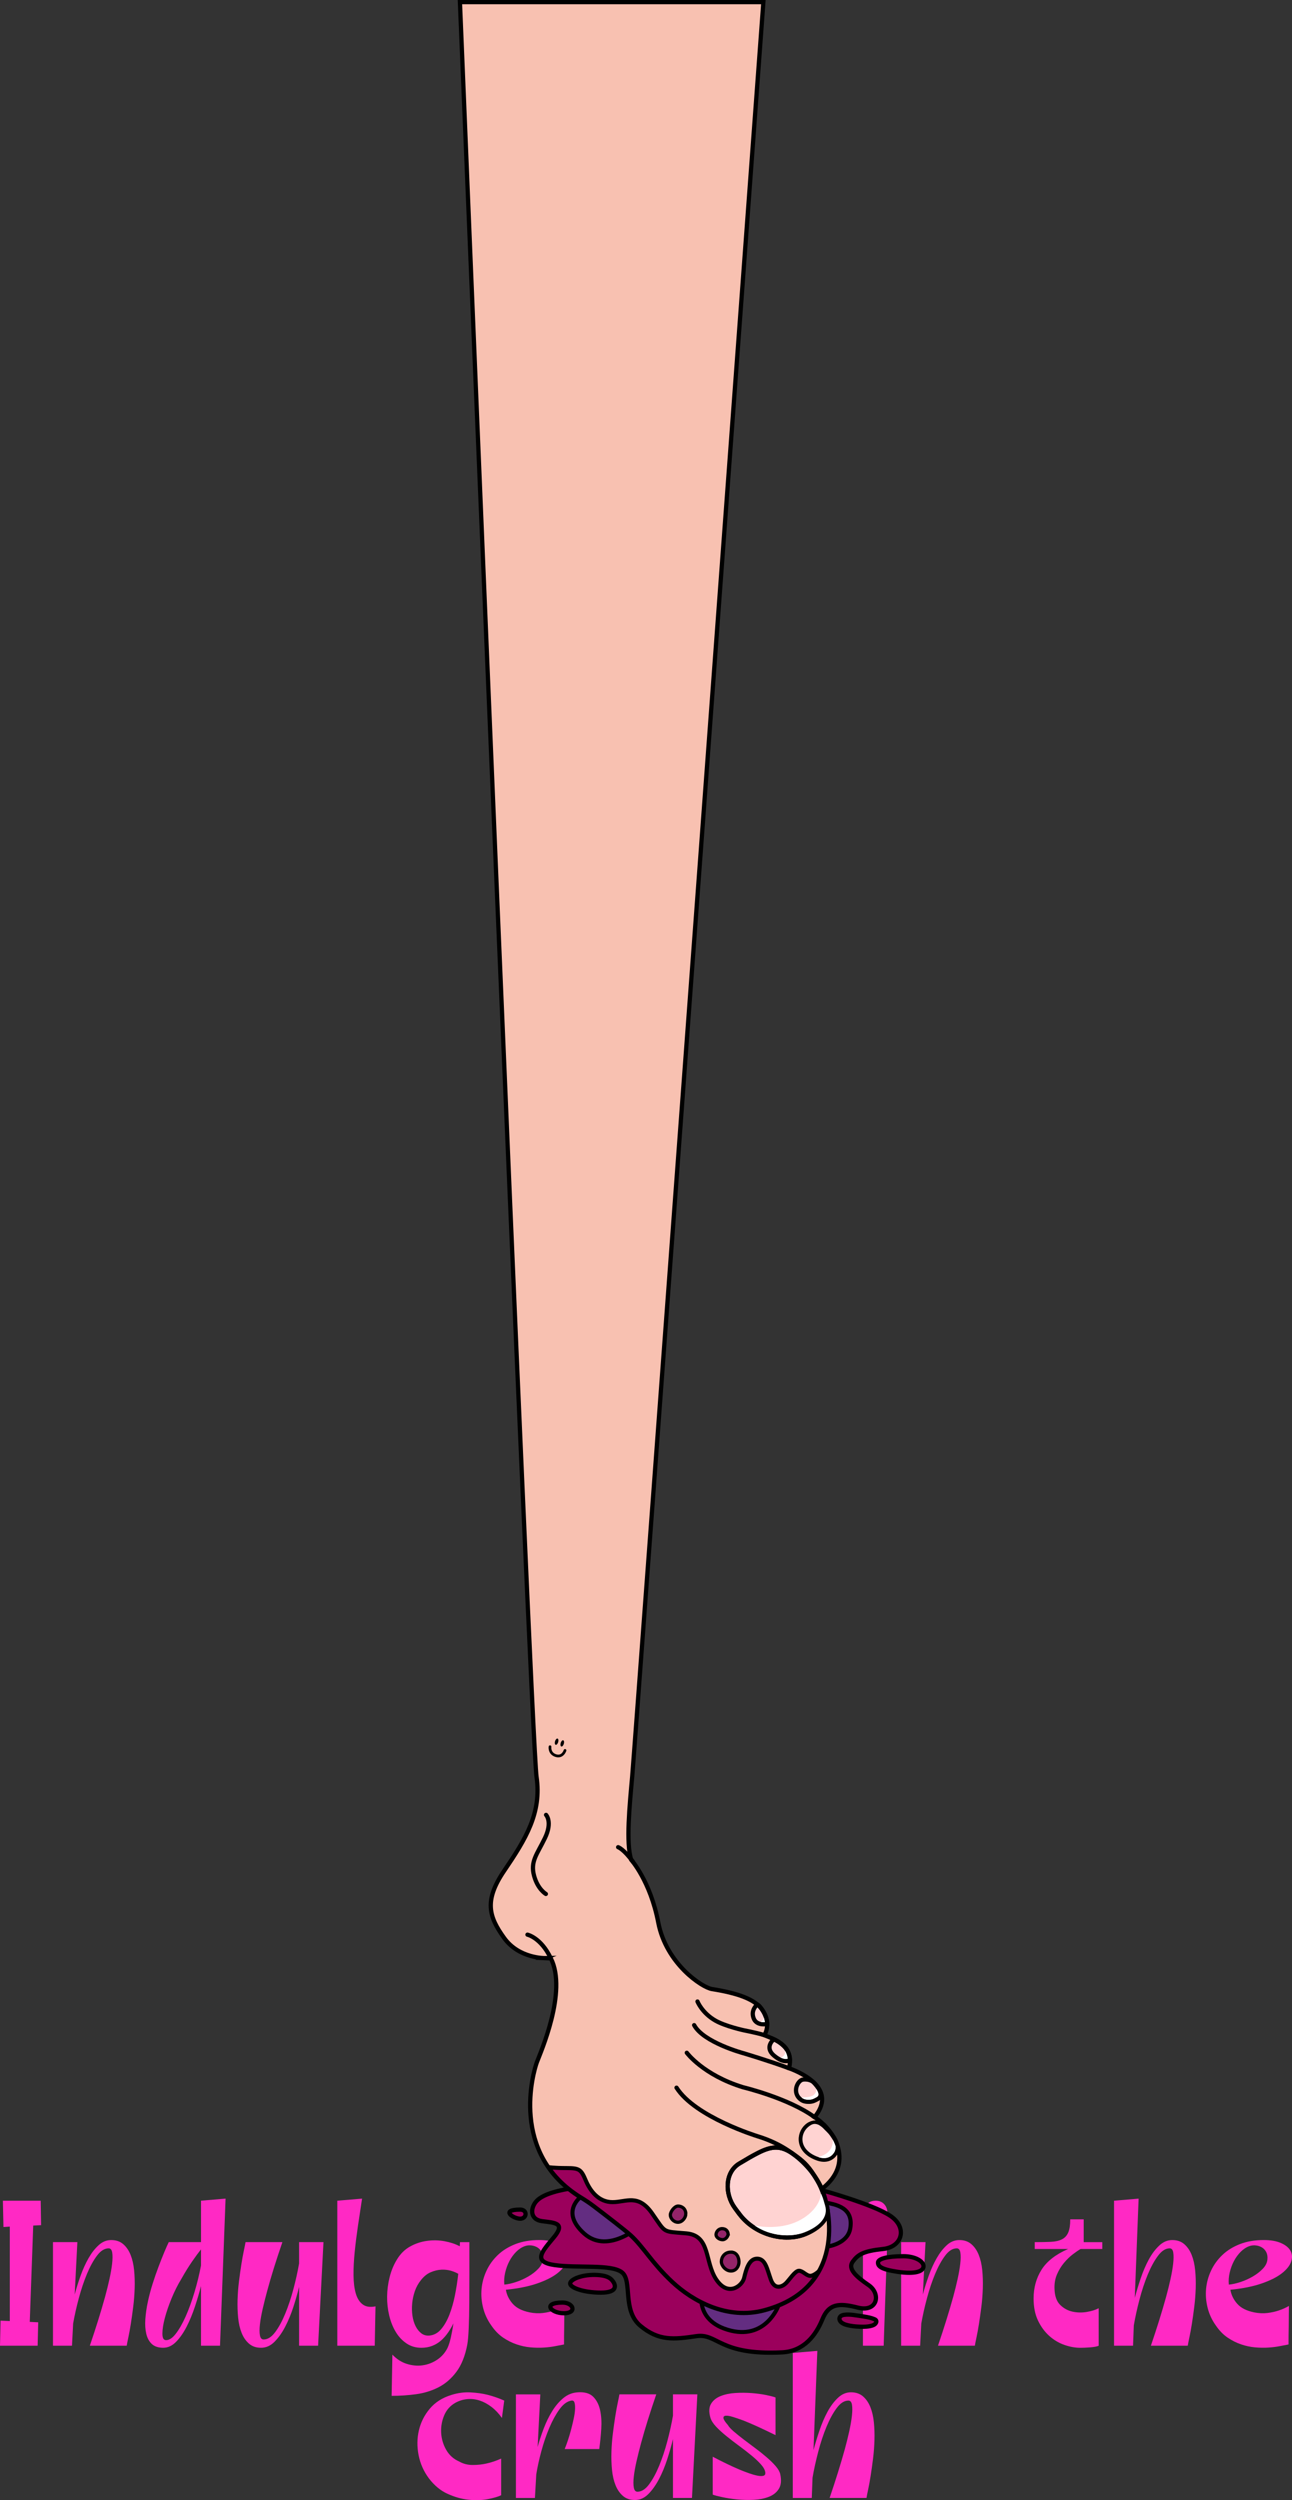 <?xml version="1.0" encoding="UTF-8"?>
<svg id="uuid-dd483f72-7587-44be-8462-02ae5ff32d90" data-name="Layer 2" xmlns="http://www.w3.org/2000/svg" viewBox="0 0 1367.05 2644.05">
  <rect x="0" y="0" width="1367.05" height="2644.05" fill="#333333" stroke="none"/>
  <g id="uuid-dab8a4ed-b20c-47c7-9a3a-2b7f5f2c114f" data-name="Layer 1">
    <g>
      <path d="M31.49,2455.51l8.94.44-.61,24.76H0l.61-26.51,9.75.44v-99.9l-6.7.44-.61-27.82h40.02l.41,25.85-8.33.44-3.66,101.87Z" style="fill: #ff29c4; stroke-width: 0px;"/>
      <path d="M117.61,2368.97c5.14,0,9.38,1.42,12.7,4.27,3.32,2.85,5.92,6.61,7.82,11.28,1.89,4.68,3.15,10.08,3.76,16.21.61,6.13.81,12.49.61,19.06s-.71,13.11-1.52,19.61c-.81,6.5-1.66,12.53-2.54,18.07-.88,5.55-1.76,10.37-2.64,14.46-.88,4.09-1.46,7.01-1.73,8.76h-39c6.5-19.13,11.85-36.29,16.05-51.48,1.76-6.43,3.32-12.71,4.67-18.84,1.35-6.13,2.3-11.61,2.84-16.43.54-4.82.57-8.73.1-11.72-.48-2.99-1.73-4.49-3.76-4.49-4.34,0-8.43,2.56-12.29,7.67-3.86,5.11-7.42,11.58-10.67,19.39-3.25,7.82-6.13,16.4-8.63,25.74-2.51,9.35-4.5,18.26-5.99,26.73l-1.22,23.44h-20.11v-109.54h25.8l-2.84,55.43c1.76-6.57,3.86-13.25,6.3-20.05,2.44-6.79,5.25-12.96,8.43-18.51,3.18-5.55,6.74-10.11,10.67-13.69,3.93-3.58,8.33-5.37,13.2-5.37Z" style="fill: #ff29c4; stroke-width: 0px;"/>
      <path d="M238.68,2325.15l-5.89,155.55h-20.11v-63.1c-1.76,6.87-3.89,14.1-6.4,21.69-2.51,7.6-5.42,14.64-8.73,21.14-3.32,6.5-7.04,11.87-11.17,16.1-4.13,4.24-8.7,6.35-13.71,6.35s-9.14-1.31-11.98-3.94-4.81-6.21-5.89-10.74c-1.09-4.53-1.42-9.71-1.02-15.55.41-5.84,1.29-11.94,2.64-18.29,1.35-6.35,3.05-12.74,5.08-19.17,2.03-6.43,4.13-12.49,6.3-18.18,2.16-5.7,4.2-10.81,6.09-15.34,1.89-4.53,3.45-8.03,4.67-10.52h34.13v-43.82l26-2.19ZM175.3,2474.79c3.38.29,6.91-1.9,10.56-6.57,3.66-4.67,7.18-10.81,10.56-18.4,3.38-7.59,6.5-16.14,9.34-25.63,2.84-9.49,5.15-18.91,6.91-28.26v-17.09c-2.57,3.21-5.69,7.45-9.34,12.71s-7.45,11.39-11.38,18.4c-3.93,6.43-7.41,13.36-10.46,20.81s-5.42,14.39-7.11,20.81c-1.7,6.43-2.54,11.87-2.54,16.32s1.15,6.76,3.45,6.9Z" style="fill: #ff29c4; stroke-width: 0px;"/>
      <path d="M342.27,2371.16l-5.69,109.54h-20.11v-62.22c-1.62,6.72-3.66,13.84-6.09,21.36-2.44,7.52-5.32,14.46-8.63,20.81-3.32,6.35-7.08,11.65-11.27,15.88-4.2,4.24-8.94,6.35-14.22,6.35s-9.38-1.42-12.7-4.27c-3.32-2.85-5.93-6.61-7.82-11.28-1.9-4.67-3.15-10.08-3.76-16.21-.61-6.13-.81-12.49-.61-19.06s.71-13.11,1.52-19.61c.81-6.5,1.66-12.52,2.54-18.07.88-5.55,1.76-10.37,2.64-14.46.88-4.09,1.45-7.01,1.73-8.76h39c-6.64,19.28-11.98,36.44-16.05,51.48-1.76,6.43-3.35,12.75-4.77,18.95-1.42,6.21-2.41,11.72-2.95,16.54-.54,4.82-.54,8.69,0,11.61.54,2.92,1.83,4.38,3.86,4.38,4.33,0,8.43-2.59,12.29-7.78,3.86-5.18,7.41-11.72,10.66-19.61s6.13-16.54,8.63-25.96c2.5-9.42,4.5-18.44,5.99-27.06v-22.57h25.8Z" style="fill: #ff29c4; stroke-width: 0px;"/>
      <path d="M356.89,2327.34l26.21-2.19c-1.49,9.64-2.95,19.28-4.37,28.92-1.42,9.64-2.57,18.88-3.45,27.71-.88,8.84-1.29,16.98-1.22,24.43.07,7.45.84,13.8,2.34,19.06,1.49,5.26,3.93,9.17,7.31,11.72,3.38,2.56,7.92,3.25,13.61,2.08l-.81,41.63h-39.61v-153.36Z" style="fill: #ff29c4; stroke-width: 0px;"/>
      <path d="M496.65,2371.16v31.88c0,11.17-.04,21.84-.1,31.99-.07,10.15-.27,19.21-.61,27.17-.34,7.96-.85,13.77-1.52,17.42-2.3,11.97-6.13,21.54-11.48,28.7-5.35,7.15-11.65,12.6-18.89,16.32-7.25,3.72-15.13,6.17-23.67,7.34-8.53,1.17-17.2,1.75-26,1.75l.81-43.6c4.6,4.82,9.75,8.11,15.44,9.86s11.27,2.23,16.76,1.42c5.49-.8,10.56-2.78,15.24-5.92,4.67-3.14,8.29-7.27,10.87-12.38,1.35-2.92,2.54-6.64,3.55-11.17,1.02-4.53,1.93-9.49,2.74-14.9-1.62,3.36-3.52,6.61-5.69,9.75-2.17,3.14-4.61,5.92-7.31,8.33-2.71,2.41-5.82,4.31-9.34,5.7-3.52,1.39-7.38,2.08-11.58,2.08-5.96,0-11.21-1.53-15.74-4.6-4.54-3.07-8.33-7.12-11.38-12.16s-5.35-10.81-6.91-17.31c-1.56-6.5-2.3-13.18-2.23-20.05.07-6.86.95-13.69,2.64-20.48,1.69-6.79,4.23-12.96,7.62-18.51,3.66-6.13,8.29-10.77,13.91-13.91,5.62-3.14,11.58-5.15,17.88-6.02,6.3-.88,12.49-.77,18.59.33,6.09,1.1,11.51,2.89,16.25,5.37,0-.73.03-1.46.1-2.19.07-.73.1-1.46.1-2.19h9.95ZM454.4,2469.97c4.74-.44,8.84-2.66,12.29-6.68,3.45-4.02,6.4-9.16,8.84-15.45,2.44-6.28,4.4-13.18,5.89-20.7,1.49-7.52,2.64-15.01,3.45-22.46-1.9-1.17-4.4-2.22-7.52-3.18-3.12-.95-6.5-1.35-10.16-1.21-3.66.15-7.41,1.02-11.27,2.63-3.86,1.61-7.35,4.38-10.46,8.33-2.84,3.5-5.01,7.41-6.5,11.72-1.49,4.31-2.44,8.69-2.84,13.14-.41,4.46-.3,8.76.3,12.93.61,4.16,1.73,7.85,3.35,11.06,1.62,3.21,3.66,5.73,6.09,7.56,2.44,1.83,5.28,2.59,8.53,2.3Z" style="fill: #ff29c4; stroke-width: 0px;"/>
      <path d="M560.22,2445.43c5.14,1.02,9.95,1.24,14.42.66,4.47-.58,8.39-1.46,11.78-2.63,3.93-1.31,7.52-2.92,10.77-4.82,0,1.17-.03,3.94-.1,8.33-.07,4.38-.1,8.98-.1,13.8-.14,5.7-.2,11.91-.2,18.62-2.44.44-5.48,1.02-9.14,1.75-3.66.73-7.72,1.24-12.19,1.53-4.47.29-9.18.22-14.12-.22-4.95-.44-9.89-1.5-14.83-3.18-4.94-1.68-9.72-4.09-14.32-7.23-4.6-3.14-8.73-7.41-12.39-12.82-4.06-5.7-6.94-11.9-8.63-18.62-1.7-6.72-2.23-13.4-1.62-20.05.61-6.64,2.37-13.07,5.28-19.28,2.91-6.21,6.91-11.72,11.98-16.54,5.08-4.82,11.27-8.65,18.59-11.5,7.31-2.85,15.71-4.27,25.19-4.27,7.45,0,13.61,1.09,18.48,3.29,4.88,2.19,8.19,5,9.95,8.43,1.76,3.43,1.9,7.23.41,11.39-1.49,4.16-4.77,8.21-9.85,12.16-5.08,3.94-12.12,7.49-21.12,10.62-9.01,3.14-20.08,5.37-33.21,6.68.95,5.55,3.38,10.52,7.31,14.9,3.93,4.38,9.82,7.38,17.67,8.98ZM555.55,2375.32c-3.39,1.17-6.5,3.18-9.34,6.03-2.84,2.85-5.25,6.13-7.21,9.86-1.96,3.72-3.45,7.78-4.47,12.16s-1.32,8.62-.91,12.71c3.66-.29,7.79-1.21,12.39-2.74,4.6-1.53,8.97-3.51,13.1-5.92,4.13-2.41,7.65-5.15,10.56-8.22,2.91-3.07,4.5-6.35,4.77-9.86.27-2.92-.14-5.44-1.22-7.56-1.09-2.12-2.57-3.76-4.47-4.93-1.9-1.17-4.03-1.9-6.4-2.19-2.37-.29-4.64-.07-6.8.66Z" style="fill: #ff29c4; stroke-width: 0px;"/>
      <path d="M913.05,2371.16l25.8-2.19-3.86,111.73h-21.94v-109.54ZM913.87,2341.15c0-4.23,1.15-7.59,3.45-10.08,2.3-2.48,5.35-3.72,9.14-3.72s6.84,1.24,9.14,3.72c2.3,2.49,3.45,5.84,3.45,10.08s-1.15,7.38-3.45,9.86c-2.3,2.49-5.35,3.72-9.14,3.72s-6.84-1.24-9.14-3.72c-2.3-2.48-3.45-5.77-3.45-9.86Z" style="fill: #ff29c4; stroke-width: 0px;"/>
      <path d="M1015.02,2368.97c5.14,0,9.38,1.42,12.7,4.27,3.32,2.85,5.92,6.61,7.82,11.28,1.89,4.68,3.15,10.08,3.76,16.21.61,6.13.81,12.49.61,19.06s-.71,13.11-1.52,19.61c-.81,6.5-1.66,12.53-2.54,18.07-.88,5.55-1.76,10.37-2.64,14.46-.88,4.09-1.46,7.01-1.73,8.76h-39c6.5-19.13,11.85-36.29,16.05-51.48,1.76-6.43,3.32-12.71,4.67-18.84,1.35-6.13,2.3-11.61,2.84-16.43.54-4.82.57-8.73.1-11.72-.48-2.99-1.73-4.49-3.76-4.49-4.34,0-8.43,2.56-12.29,7.67-3.86,5.11-7.41,11.58-10.66,19.39-3.25,7.82-6.13,16.4-8.63,25.74-2.51,9.35-4.5,18.26-5.99,26.73l-1.22,23.44h-20.11v-109.54h25.8l-2.84,55.43c1.76-6.57,3.86-13.25,6.3-20.05,2.44-6.79,5.25-12.96,8.43-18.51,3.18-5.55,6.74-10.11,10.66-13.69,3.93-3.58,8.33-5.37,13.2-5.37Z" style="fill: #ff29c4; stroke-width: 0px;"/>
      <path d="M1135.07,2384.09c-3.25,2.49-6.37,5.51-9.34,9.09-2.98,3.58-5.45,7.67-7.41,12.27-1.96,4.6-2.81,9.75-2.54,15.45.27,7.45,2.27,13,5.99,16.65,3.72,3.65,8.06,6.02,13,7.12,4.94,1.09,9.99,1.21,15.13.33,5.15-.88,9.34-2.19,12.59-3.94v39.65c-.81.44-2.07.8-3.76,1.1-1.7.29-3.49.51-5.38.66-1.9.14-3.76.25-5.59.33-1.83.07-3.35.11-4.57.11-5.55,0-11.24-1.02-17.06-3.07-5.82-2.04-11.14-5.22-15.95-9.53-4.81-4.31-8.77-9.71-11.88-16.21-3.12-6.5-4.67-14.27-4.67-23.33,0-11.39,2.81-21.54,8.43-30.45,5.62-8.91,15-16.21,28.13-21.91h-35.34v-7.23c6.63,0,12.32-.11,17.06-.33,4.74-.22,8.63-1.09,11.68-2.63,3.05-1.53,5.28-3.94,6.7-7.23s2.13-7.92,2.13-13.91h14.22v24.1h19.7v7.23h-22.95c-2.3,1.31-5.08,3.21-8.33,5.7Z" style="fill: #ff29c4; stroke-width: 0px;"/>
      <path d="M1240.29,2368.97c5.14,0,9.38,1.42,12.7,4.27,3.32,2.85,5.92,6.61,7.82,11.28,1.89,4.68,3.15,10.08,3.76,16.21.61,6.13.81,12.49.61,19.06s-.71,13.11-1.52,19.61c-.81,6.5-1.66,12.53-2.54,18.07-.88,5.55-1.76,10.37-2.64,14.46-.88,4.09-1.46,7.01-1.73,8.76h-39c6.5-19.13,11.85-36.29,16.05-51.48,1.76-6.43,3.32-12.71,4.67-18.84,1.35-6.13,2.3-11.61,2.84-16.43.54-4.82.57-8.73.1-11.72-.48-2.99-1.73-4.49-3.76-4.49-4.34,0-8.46,2.63-12.39,7.89-3.93,5.26-7.55,11.91-10.87,19.94-3.32,8.03-6.23,16.83-8.73,26.4-2.51,9.57-4.5,18.66-5.99,27.28l-.81,21.47h-20.11v-153.36l26-2.19-4.06,104.94c1.76-6.57,3.86-13.47,6.3-20.7,2.44-7.23,5.28-13.84,8.53-19.83,3.25-5.99,6.94-10.92,11.07-14.79,4.13-3.87,8.7-5.81,13.71-5.81Z" style="fill: #ff29c4; stroke-width: 0px;"/>
      <path d="M1326.82,2445.43c5.15,1.02,9.95,1.24,14.42.66,4.47-.58,8.4-1.46,11.78-2.63,3.93-1.31,7.52-2.92,10.77-4.82,0,1.17-.04,3.94-.1,8.33-.07,4.38-.1,8.98-.1,13.8-.14,5.7-.2,11.91-.2,18.62-2.44.44-5.48,1.02-9.14,1.75-3.66.73-7.72,1.24-12.19,1.53-4.47.29-9.18.22-14.12-.22-4.94-.44-9.89-1.5-14.83-3.18-4.95-1.68-9.72-4.09-14.32-7.23-4.61-3.14-8.73-7.41-12.39-12.82-4.06-5.7-6.94-11.9-8.63-18.62-1.69-6.72-2.23-13.4-1.62-20.05.61-6.64,2.37-13.07,5.28-19.28,2.91-6.21,6.91-11.72,11.98-16.54,5.08-4.82,11.27-8.65,18.59-11.5,7.31-2.85,15.71-4.27,25.19-4.27,7.45,0,13.61,1.09,18.49,3.29,4.88,2.19,8.19,5,9.95,8.43,1.76,3.43,1.89,7.23.41,11.39-1.49,4.16-4.77,8.21-9.85,12.16-5.08,3.94-12.12,7.49-21.13,10.62-9.01,3.14-20.08,5.37-33.21,6.68.95,5.55,3.38,10.52,7.31,14.9,3.93,4.38,9.82,7.38,17.67,8.98ZM1322.15,2375.32c-3.39,1.17-6.5,3.18-9.34,6.03-2.84,2.85-5.25,6.13-7.21,9.86-1.96,3.72-3.45,7.78-4.47,12.16s-1.32,8.62-.91,12.71c3.66-.29,7.79-1.21,12.39-2.74,4.6-1.53,8.97-3.51,13.1-5.92,4.13-2.41,7.65-5.15,10.56-8.22,2.91-3.07,4.5-6.35,4.77-9.86.27-2.92-.14-5.44-1.22-7.56-1.08-2.12-2.57-3.76-4.47-4.93-1.9-1.17-4.03-1.9-6.4-2.19-2.37-.29-4.64-.07-6.8.66Z" style="fill: #ff29c4; stroke-width: 0px;"/>
      <path d="M530.26,2600.07v38.78c-3.39,1.61-8.2,2.99-14.42,4.16-6.23,1.17-13,1.35-20.31.55-7.31-.8-14.66-2.88-22.04-6.24-7.38-3.36-13.91-8.76-19.6-16.21-5.55-7.45-9.21-15.67-10.97-24.65-1.76-8.98-1.66-17.71.3-26.18,1.96-8.47,5.79-16.1,11.48-22.89,5.69-6.79,13.27-11.65,22.75-14.57,6.91-2.19,13.71-3.1,20.42-2.74,6.7.37,12.7,1.21,17.98,2.52,6.23,1.61,12.12,3.65,17.67,6.13l-2.44,18.4c-3.25-4.67-6.94-8.58-11.07-11.72-4.13-3.14-8.36-5.4-12.7-6.79-4.34-1.39-8.7-1.86-13.1-1.42-4.4.44-8.57,1.75-12.49,3.94-5.42,3.07-9.34,7.52-11.78,13.36-2.44,5.84-3.49,11.94-3.15,18.29.34,6.35,2.1,12.34,5.28,17.96,3.18,5.62,7.75,9.75,13.71,12.38,4.33,2.49,9.11,3.72,14.32,3.72s10.06-.51,14.52-1.53c5.28-1.17,10.49-2.92,15.64-5.26Z" style="fill: #ff29c4; stroke-width: 0px;"/>
      <path d="M611.51,2529.97c7.18-.44,12.56,1.13,16.15,4.71,3.59,3.58,6.02,8.33,7.31,14.24,1.29,5.92,1.69,12.53,1.22,19.83-.48,7.3-1.19,14.39-2.13,21.25h-36.56c1.08-2.63,2.23-5.77,3.45-9.42,1.22-3.65,2.34-7.41,3.35-11.28,1.02-3.87,1.93-7.7,2.74-11.5.81-3.8,1.29-7.15,1.42-10.08.13-2.92-.07-5.22-.61-6.9-.54-1.68-1.62-2.37-3.25-2.08-4.47.73-8.67,3.8-12.59,9.2-3.93,5.4-7.52,11.94-10.77,19.61s-6.06,15.88-8.43,24.65c-2.37,8.76-4.16,16.94-5.38,24.54l-1.42,24.98h-20.11v-109.54h25.8l-2.84,55.65c1.76-6.43,3.93-13,6.5-19.72,2.57-6.72,5.59-12.85,9.04-18.4,3.45-5.55,7.42-10.15,11.88-13.8,4.47-3.65,9.55-5.62,15.23-5.92Z" style="fill: #ff29c4; stroke-width: 0px;"/>
      <path d="M737.86,2532.16l-5.69,109.54h-20.11v-62.22c-1.62,6.72-3.66,13.84-6.09,21.36-2.44,7.52-5.32,14.46-8.63,20.81-3.32,6.35-7.08,11.65-11.27,15.88-4.2,4.24-8.94,6.35-14.22,6.35s-9.38-1.42-12.7-4.27c-3.32-2.85-5.93-6.61-7.82-11.28-1.9-4.67-3.15-10.08-3.76-16.21-.61-6.13-.81-12.49-.61-19.06s.71-13.11,1.52-19.61c.81-6.5,1.66-12.52,2.54-18.07.88-5.55,1.76-10.37,2.64-14.46.88-4.09,1.45-7.01,1.73-8.76h39c-6.64,19.28-11.99,36.44-16.05,51.48-1.76,6.43-3.35,12.75-4.77,18.95-1.42,6.21-2.41,11.72-2.95,16.54-.54,4.82-.54,8.69,0,11.61.54,2.92,1.83,4.38,3.86,4.38,4.33,0,8.43-2.59,12.29-7.78,3.86-5.18,7.42-11.72,10.67-19.61s6.13-16.54,8.63-25.96c2.5-9.42,4.5-18.44,5.99-27.06v-22.57h25.8Z" style="fill: #ff29c4; stroke-width: 0px;"/>
      <path d="M786.41,2559.76c-3.93-1.46-7.55-2.7-10.87-3.72-3.32-1.02-5.86-1.46-7.62-1.31-1.76.15-2.57.99-2.44,2.52.13,1.53,1.69,3.98,4.67,7.34,1.08,1.9,3.15,4.16,6.2,6.79,3.05,2.63,6.53,5.44,10.46,8.43,3.93,3,8.05,6.1,12.39,9.31,4.33,3.21,8.36,6.43,12.09,9.64,3.72,3.21,6.91,6.35,9.55,9.42,2.64,3.07,4.23,5.92,4.77,8.54,1.35,6.43.84,11.54-1.52,15.34-2.37,3.8-5.89,6.61-10.56,8.43s-10.02,2.88-16.05,3.18c-6.03.29-11.92.14-17.67-.44-5.76-.58-11-1.39-15.74-2.41-4.74-1.02-8.06-1.9-9.95-2.63v-40.09c10.56,5.55,19.97,10.08,28.24,13.58,3.52,1.46,6.94,2.78,10.26,3.94,3.32,1.17,6.3,2.01,8.94,2.52,2.64.51,4.7.55,6.2.11,1.49-.44,2.16-1.53,2.03-3.29-.27-2.63-1.76-5.48-4.47-8.54-2.71-3.07-6.06-6.24-10.05-9.53-4-3.29-8.33-6.64-13-10.08-4.67-3.43-9.14-6.86-13.41-10.3-4.27-3.43-7.96-6.79-11.07-10.08-3.12-3.29-5.15-6.46-6.09-9.53-1.76-6.13-1.56-11.03.61-14.68,2.17-3.65,5.52-6.39,10.06-8.22,4.54-1.83,9.75-2.92,15.64-3.29,5.89-.36,11.68-.33,17.37.11s10.83,1.13,15.44,2.08c4.6.95,7.85,1.79,9.75,2.52v39.87c-13.54-6.72-24.92-11.9-34.12-15.55Z" style="fill: #ff29c4; stroke-width: 0px;"/>
      <path d="M900.36,2529.97c5.14,0,9.38,1.42,12.7,4.27,3.32,2.85,5.92,6.61,7.82,11.28,1.89,4.68,3.15,10.08,3.76,16.21.61,6.13.81,12.49.61,19.06s-.71,13.11-1.52,19.61c-.81,6.5-1.66,12.53-2.54,18.07-.88,5.55-1.76,10.37-2.64,14.46-.88,4.09-1.46,7.01-1.73,8.76h-39c6.5-19.13,11.85-36.29,16.05-51.48,1.76-6.43,3.32-12.71,4.67-18.84,1.35-6.13,2.3-11.61,2.84-16.43.54-4.82.57-8.73.1-11.72-.48-2.99-1.73-4.49-3.76-4.49-4.34,0-8.46,2.63-12.39,7.89-3.93,5.26-7.55,11.91-10.87,19.94-3.32,8.03-6.23,16.83-8.73,26.4-2.51,9.57-4.5,18.66-5.99,27.28l-.81,21.47h-20.11v-153.36l26-2.19-4.06,104.94c1.76-6.57,3.86-13.47,6.3-20.7,2.44-7.23,5.28-13.84,8.53-19.83,3.25-5.99,6.94-10.92,11.07-14.79,4.13-3.87,8.7-5.81,13.71-5.81Z" style="fill: #ff29c4; stroke-width: 0px;"/>
    </g>
    <g>
      <path d="M610.62,2313.43c-19.51,2.47-35.57,6.92-42.48,13.83-6.92,6.92-8.18,20.01,5.54,21.74,13.72,1.73,24.88,1.98,12.39,17.04-12.5,15.07-22.98,25.94.79,29.39,23.77,3.46,59.83-1.24,71.19,7.66,11.36,8.89,0,40.26,19.51,56.56,19.51,16.3,35.56,14.42,59.23,10.96,22.67-3.31,23.98,20.43,90.55,17.15,23.69-1.17,36.16-18.73,42.73-34.78,6.57-16.06,16.45-18.03,37.44-12.6s24.95-14.57,11.61-23.71c-13.34-9.14-22.48-17.29-16.8-24.95,5.68-7.66,11.36-11.12,32.11-13.34,20.75-2.22,25.94-23.22,7.16-35.32-18.77-12.1-69.88-26.2-69.88-26.2l-261.1-3.44Z" style="fill: #9b005c; stroke: #000; stroke-miterlimit: 10; stroke-width: 4.48px;"/>
      <path d="M584.42,2071.07c-10.76-22.32-25.38-25.49-25.38-25.49" style="fill: none; stroke: #000; stroke-linecap: round; stroke-miterlimit: 10; stroke-width: 4.48px;"/>
      <path d="M595.17,2435.08c11.86,0,15.56,11.3,1.48,11.3-14.08,0-22.97-11.3-1.48-11.3Z" style="fill: #9b005c; stroke: #000; stroke-miterlimit: 10; stroke-width: 4.48px;"/>
      <path d="M550.4,2336.76c7.97,0,7.22,9.63,0,9.63s-21.49-9.63,0-9.63Z" style="fill: #9b005c; stroke: #000; stroke-miterlimit: 10; stroke-width: 4.48px;"/>
      <path d="M629.44,2405.81c-14.57-.24-26.18,4.94-26.18,9.14s13.59,9.63,32.6,9.63c19.02,0,14.82-8.89,13.09-11.36-1.73-2.47-4.45-7.16-19.51-7.41Z" style="fill: #9b005c; stroke: #000; stroke-miterlimit: 10; stroke-width: 4.48px;"/>
      <path d="M615.11,2322.81s-22.97,16.06,2.96,39.27c25.94,23.22,61.01-9.63,61.01-9.63l-63.97-29.64Z" style="fill: #632d81; stroke: #000; stroke-miterlimit: 10; stroke-width: 4.27px;"/>
      <path d="M870.07,2328.99c16.2,1.98,33.24,6.42,29.54,27.91-3.71,21.49-41.25,24.51-56.32,13.49-15.07-11.02,26.78-41.4,26.78-41.4Z" style="fill: #632d81; stroke: #000; stroke-miterlimit: 10; stroke-width: 4.27px;"/>
      <path d="M576.7,2070.82s-27.56.56-43.31-21.37c-15.75-21.93-21.65-38.99,0-70.87,22.92-33.75,39.93-61.31,34.31-99.55C562.08,1840.79,486.65,2.24,486.65,2.24h321.06s-135.95,1844.73-138.77,1876.23c-2.81,31.5-6.75,70.3-1.12,88.3,0,0,20.25,22.5,28.68,66.37,8.44,43.87,46.49,68.74,56.73,70.37,26.43,4.22,45.89,10.54,53.57,22.36,7.26,11.18,5.24,21.37,1.86,26.43,12.79,5.06,31.82,11.88,26.19,34.94,16.87,6.19,50.34,23.34,27,51.74,21.72,14.13,42.6,48.93,7.73,75.93,9.58,22.56,25.38,105.05-60.77,128.28-39.2,10.57-75.88-9.6-97.66-30.05-21.78-20.46-30.12-36.71-43.9-49.29-5.9-5.39-27.99-22.3-39.43-31-4.17-3.17-8.55-6.04-13.03-8.78-76.13-46.56-50.37-133.42-46.67-143.3,3.8-10.12,32.4-74.64,14.76-109.67l-6.19-.28Z" style="fill: #f8c1b1; stroke-width: 0px;"/>
      <path d="M582.65,2070.65c-10.4-21.59-24.55-24.65-24.55-24.65" style="fill: none; stroke: #000; stroke-linecap: round; stroke-miterlimit: 10; stroke-width: 4.48px;"/>
      <g>
        <ellipse cx="594.93" cy="1843.72" rx="3.43" ry="1.72" transform="translate(-1342.04 1881.38) rotate(-73.23)" style="fill: #020000; stroke-width: 0px;"/>
        <ellipse cx="588.94" cy="1841.92" rx="3.43" ry="1.72" transform="translate(-1344.57 1874.36) rotate(-73.23)" style="fill: #020000; stroke-width: 0px;"/>
        <path d="M589.91,1858.45c3.31.3,5.55-1.25,6.92-2.76,1.7-1.87,2.36-4.04,2.39-4.14.23-.75-.2-1.55-.95-1.78-.75-.23-1.55.2-1.78.95,0,.03-.54,1.72-1.83,3.11-1.6,1.73-3.59,2.21-6.07,1.46-6.03-1.82-5.25-7.64-5.21-7.88.11-.78-.42-1.5-1.2-1.62-.76-.12-1.5.41-1.62,1.19-.46,2.93.46,9.01,7.21,11.05.76.23,1.47.37,2.14.43Z" style="fill: #020000; stroke-width: 0px;"/>
      </g>
      <path d="M839.06,2277.84c-13.12-9.23-22.76-8.27-37.11-.96-5.81,2.96-11.2,6.09-19.69,11.19-15.38,9.24-15.65,32.01-4.77,46.88,9.43,12.9,1.91,2.41,4.43,5.91,15.7,21.78,47.57,31.47,70.94,21.51,13.86-5.91,24.99-16.33,22.4-27.65-4.4-19.17-8.6-25.88-14.01-34.43-6.6-10.42-12.01-15.3-22.18-22.46Z" style="fill: #ffd3d2; stroke: #000; stroke-miterlimit: 10; stroke-width: 3.44px;"/>
      <path d="M860.58,2201.52s13.78,13.24,4.23,18.14c-1.83.94-4.29,2.56-8.09,2.73-3.69.17-6.68-.42-8.97-2.03-10.35-7.27-3.96-20.65,1.86-21.45,6.9-.95,10.96,2.6,10.96,2.6Z" style="fill: #ffd3d2; stroke: #000; stroke-miterlimit: 10; stroke-width: 3.44px;"/>
      <path d="M818.85,2156.61s-10.71,8.29.26,17.42c10.97,9.14,16.6,4.57,16.6,4.57,0,0,.29-8.23-5.94-14.45-5.18-5.17-10.92-7.54-10.92-7.54Z" style="fill: #ffd3d2; stroke: #000; stroke-miterlimit: 10; stroke-width: 3.44px;"/>
      <path d="M801.2,2119.8c-5.66,5.67-5.08,10.51-4.03,13.94,2.87,9.41,14.53,6.71,14.53,6.71,0,0,.51-5.86-3.99-13.11-4.5-7.24-6.51-7.55-6.51-7.55Z" style="fill: #ffd3d2; stroke: #000; stroke-miterlimit: 10; stroke-width: 3.44px;"/>
      <path d="M839.06,2277.84c-13.12-9.23-22.76-8.27-37.11-.96-5.81,2.96-11.2,6.09-19.69,11.19-15.38,9.24-15.65,32.01-4.77,46.88,9.43,12.9,1.91,2.41,4.43,5.91,15.7,21.78,47.57,31.47,70.94,21.51,13.86-5.91,24.99-16.33,22.4-27.65-4.4-19.17-8.6-25.88-14.01-34.43-6.6-10.42-12.01-15.3-22.18-22.46Z" style="fill: none; stroke: #000; stroke-linecap: round; stroke-miterlimit: 10; stroke-width: 4.48px;"/>
      <path d="M577.78,1919.33s7.1,7.39-1.22,24.58c-8.31,17.19-15.65,24.63-11.41,39.98,3.94,14.27,12.43,19.06,12.43,19.06" style="fill: none; stroke: #000; stroke-linecap: round; stroke-miterlimit: 10; stroke-width: 4.48px;"/>
      <path d="M869.59,2314.92s-14.62-39.44-67.91-55.68c0,0-66.09-20.25-85.86-51.41" style="fill: none; stroke: #000; stroke-linecap: round; stroke-miterlimit: 10; stroke-width: 4.48px;"/>
      <path d="M861.86,2238.99c-27.84-20.25-75.65-31.6-75.65-31.6-42.18-12.94-59.53-36.49-59.53-36.49" style="fill: none; stroke: #000; stroke-linecap: round; stroke-miterlimit: 10; stroke-width: 4.48px;"/>
      <path d="M734.47,2141.69c9.84,18.28,51.88,29.61,51.88,29.61,0,0,27.14,8.07,48.51,15.95" style="fill: none; stroke: #000; stroke-linecap: round; stroke-miterlimit: 10; stroke-width: 4.48px;"/>
      <path d="M738,2116.69s4.77,12.16,19.11,20.28c10.62,6.01,29.87,10.16,29.87,10.16,0,0,12.43,2.4,20.73,4.78" style="fill: none; stroke: #000; stroke-linecap: round; stroke-miterlimit: 10; stroke-width: 4.48px;"/>
      <path d="M885.86,2268.6c1.7,6.02-5.45,19.95-21.48,13.9-21.03-7.93-20.03-25.84-10.83-34.03,8.3-7.38,18.31-1.36,18.31-1.36,0,0,4.36,4.64,8.46,10.35,3.28,4.56,4.52,7.52,5.53,11.13Z" style="fill: none; stroke: #000; stroke-linecap: round; stroke-miterlimit: 10; stroke-width: 4.48px;"/>
      <path d="M860.58,2201.87s13.78,13.24,4.23,18.14c-1.83.94-4.29,2.56-8.09,2.73-3.69.17-6.68-.42-8.97-2.03-10.35-7.27-3.96-20.65,1.86-21.45,6.9-.95,10.96,2.6,10.96,2.6Z" style="fill: none; stroke: #000; stroke-linecap: round; stroke-miterlimit: 10; stroke-width: 4.48px;"/>
      <path d="M818.85,2156.61s-10.71,8.29.26,17.42c10.97,9.14,16.6,4.57,16.6,4.57,0,0,.29-8.23-5.94-14.45-5.18-5.17-10.92-7.54-10.92-7.54Z" style="fill: none; stroke: #000; stroke-linecap: round; stroke-miterlimit: 10; stroke-width: 4.48px;"/>
      <path d="M801.2,2119.8c-5.66,5.67-5.08,10.51-4.03,13.94,2.87,9.41,14.53,6.71,14.53,6.71,0,0,.51-5.86-3.99-13.11-4.5-7.24-6.51-7.55-6.51-7.55Z" style="fill: none; stroke: #000; stroke-linecap: round; stroke-miterlimit: 10; stroke-width: 4.48px;"/>
      <path d="M955.93,2386.05c12.1,0,21.24,5.19,21.24,10.62s-8.65,8.65-27.17,5.93c-18.53-2.72-21-6.18-21-9.88s8.89-6.67,26.92-6.67Z" style="fill: #9b005c; stroke: #000; stroke-miterlimit: 10; stroke-width: 4.48px;"/>
      <path d="M903.08,2448.21c3.88.49,7.74,1.12,11.59,1.75,3.64.59,7.14,1.24,10.56,2.7.47.2.94.42,1.32.76.78.7.87,1.74.49,2.68-.98,2.43-3.74,3.27-6.07,3.81-2.76.65-5.61.74-8.43.73-4.27-.02-8.54-.27-12.74-1.03-3.19-.57-7.06-1.43-9.61-3.57-1.52-1.27-2.59-3.48-1.62-5.39.9-1.76,2.95-2.37,4.78-2.62,3.23-.44,6.47-.24,9.71.16Z" style="fill: #9b005c; stroke: #000; stroke-miterlimit: 10; stroke-width: 4.48px;"/>
      <path d="M823.53,2438.66s-13.59,37.3-53.6,25.19c-40.01-12.1-25.44-48.66-25.44-48.66l79.04,23.47Z" style="fill: #632d81; stroke: #000; stroke-miterlimit: 10; stroke-width: 4.27px;"/>
      <path d="M587.88,2293.51c-.8-3.01-6.14.5-5.85,1.07,7.37,14.45,24.87,27.05,44.86,38.37,2.67,1.51,5.59,2.53,7.87,4.42,13.59,11.24,24.72,18.87,38.95,33.02,4.72,4.7,19.03,23,23.2,28.03,8.78,10.61,10.22,8.53,20.55,17.82,12.14,10.92,36.11,26.77,60.58,29.41,18.72,2.03,43.54-3.19,58.98-13.98,11.66-8.16,23.03-15.21,28.87-27.98-1.96,1.59-5.17,3.8-7.82,3.8-4.13,0-7.87-5.38-11.96-5.38s-10.23,9.73-13.81,13.24c-3.59,3.5-11.77,7.5-15.86-3.76-4.09-11.25-5.63-22.26-14.58-22.26s-11.77,12.26-13.82,20.52c-2.04,8.26-16.88,20.26-29.41,1.5-12.53-18.76-5.88-46.53-31.71-48.78-25.83-2.26-21.23.25-36.06-21.01-14.84-21.26-27.37-12.01-41.95-12.01s-23.54-11.51-28.4-23.01c-4.85-11.51-6.67-13.02-20.22-13.02-7.74,0-9.86.29-12.39,0Z" style="fill: #9b005c; stroke-width: 0px;"/>
      <path d="M866.94,2401.44s-5.5,5.38-9.62,5.38c-4.12,0-7.87-5.38-11.97-5.38s-10.23,9.73-13.81,13.23c-3.58,3.5-11.77,7.5-15.86-3.75-4.09-11.26-5.63-22.26-14.58-22.26s-11.77,12.26-13.81,20.51c-2.05,8.26-16.88,20.26-29.42,1.5-12.53-18.76-5.88-46.53-31.72-48.78-25.83-2.25-21.23.25-36.07-21.01-14.84-21.26-27.37-12.01-41.95-12.01-14.58,0-23.53-11.51-28.39-23.01-4.86-11.51-6.68-13.01-20.22-13.01-13.54,0-19.45-1-19.45-1" style="fill: none; stroke: #000; stroke-miterlimit: 10; stroke-width: 4.27px;"/>
      <path d="M773.42,2381.74c6.21,0,8.47,5.64,8.47,10.35s-3.01,9.59-8.47,9.59-10.16-5.46-10.16-9.97,3.39-9.97,10.16-9.97Z" style="fill: #942469; stroke: #000; stroke-miterlimit: 10; stroke-width: 3.44px;"/>
      <path d="M770.41,2362.37c.27,2.05-2.26,6.21-5.83,6.21s-6.96-2.63-6.96-5.27,2.26-6.4,6.4-6.4,6.02,2.63,6.4,5.46Z" style="fill: #942469; stroke: #000; stroke-miterlimit: 10; stroke-width: 3.44px;"/>
      <path d="M725.64,2341.3c0,3.76-3.57,8.84-8.28,8.84s-8.09-4.33-8.09-7.71,4.33-9.41,8.18-9.41,8.18,2.63,8.18,8.28Z" style="fill: #942469; stroke: #000; stroke-miterlimit: 10; stroke-width: 3.44px;"/>
      <path d="M576.7,2070.82s-27.56.56-43.31-21.37c-15.75-21.93-21.65-38.99,0-70.87,22.92-33.75,39.93-61.31,34.31-99.55C562.08,1840.79,486.65,2.24,486.65,2.24h321.06s-135.95,1844.73-138.77,1876.23c-2.81,31.5-6.75,70.3-1.12,88.3,0,0,20.25,22.5,28.68,66.37,8.44,43.87,46.49,68.74,56.73,70.37,26.43,4.22,45.89,10.54,53.57,22.36,7.26,11.18,5.24,21.37,1.86,26.43,12.79,5.06,31.82,11.88,26.19,34.94,16.87,6.19,50.34,23.34,27,51.74,21.72,14.13,42.6,48.93,7.73,75.93,9.58,22.56,25.38,105.05-60.77,128.28-39.2,10.57-75.88-9.6-97.66-30.05-21.78-20.46-30.12-36.71-43.9-49.29-5.9-5.39-27.99-22.3-39.43-31-4.17-3.17-8.55-6.04-13.03-8.78-76.13-46.56-50.37-133.42-46.67-143.3,3.8-10.12,32.4-74.64,14.76-109.67l-6.19-.28Z" style="fill: none; stroke: #000; stroke-linecap: round; stroke-miterlimit: 10; stroke-width: 4.48px;"/>
      <path d="M839.06,2277.84c-13.12-9.23-22.76-8.27-37.11-.96-5.81,2.96-11.2,6.09-19.69,11.19-15.38,9.24-15.65,32.01-4.77,46.88,9.43,12.9,1.91,2.41,4.43,5.91,15.7,21.78,47.57,31.47,70.94,21.51,13.86-5.91,24.99-16.33,22.4-27.65-4.4-19.17-8.6-25.88-14.01-34.43-6.6-10.42-12.01-15.3-22.18-22.46Z" style="fill: none; stroke: #000; stroke-linecap: round; stroke-miterlimit: 10; stroke-width: 4.48px;"/>
      <path d="M885.86,2268.6c1.7,6.02-5.45,19.95-21.48,13.9-21.03-7.93-20.03-25.84-10.83-34.03,8.3-7.38,18.31-1.36,18.31-1.36,0,0,4.36,4.64,8.46,10.35,3.28,4.56,4.52,7.52,5.53,11.13Z" style="fill: none; stroke: #000; stroke-miterlimit: 10; stroke-width: 3.44px;"/>
      <path d="M885.59,2268.99c1.7,6.02-5.18,19.56-21.21,13.51-21.03-7.93-20.03-25.84-10.83-34.03,5.72-5.09,9.3-4.44,12.81-3.16,1.58.58,5.07,3.22,6.18,4.49,1.63,1.85,4.55,4.17,7.16,7.79,3.28,4.56,4.87,7.78,5.89,11.39Z" style="fill: #ffd3d2; stroke: #000; stroke-miterlimit: 10; stroke-width: 3.44px;"/>
      <path d="M830.54,2168.66s1.28,2.67-1.18,5.2c-2.37,2.43-3.47,2.07-3.47,2.07.82.41,2.19.9,3.55,1.26,1.76.36,2.1.4,3.97.04,0,0-.18-2.61-.96-4.57-.69-1.88-1.22-3.01-1.91-4Z" style="fill: #fff; stroke-width: 0px;"/>
      <path d="M804.65,2138.15s.86.09,2.52-1.74c1.48-1.63.93-2.99.93-2.99.26.79.53,1.58.74,2.6.21.9.36,1.7.47,2.48-.33.03-.75.05-1.24.05-.28,0-.58,0-.92-.03-1.08-.06-2.11-.27-2.5-.38Z" style="fill: #fff; stroke-width: 0px;"/>
      <path d="M868.78,2319.82s-.6,17.06-23.65,28.75c-21.36,10.83-46.59,5.08-46.59,5.08,16.15,11.47,38.86,12.64,52.88,7.11,17.15-6.77,24.92-16.96,21.68-28.11-3.02-10.4-2.01-7.07-4.32-12.83Z" style="fill: #fff; stroke-width: 0px;"/>
      <path d="M865.88,2281.23c17.68-4.76,15.22-18.55,15.22-18.55,1.13,2.26,1.3,2.83,1.73,3.81.47,1.07,1.22,2.74,1.24,3.35.13,4.49-.97,6.24-3.22,8.72-3.37,3.72-8.99,4.76-14.97,2.67Z" style="fill: #fff; stroke-width: 0px;"/>
      <path d="M848.17,2218.17s8.95.22,12.48-2.44c4.03-3.04,2.88-6.8,2.88-6.8.48.84,3.79,5.41,1.78,7.97-.32.37-1.09.92-2.69,1.73-1.33.68-2.12,1.12-3.17,1.44-1.09.33-2.45.5-4.78.45-3.25-.08-5.19-1.13-6.51-2.34Z" style="fill: #fff; stroke-width: 0px;"/>
      <path d="M654.05,1953.49s5.86,1.92,15.58,15.3" style="fill: none; stroke: #000; stroke-linecap: round; stroke-miterlimit: 10; stroke-width: 4.48px;"/>
    </g>
  </g>
</svg>